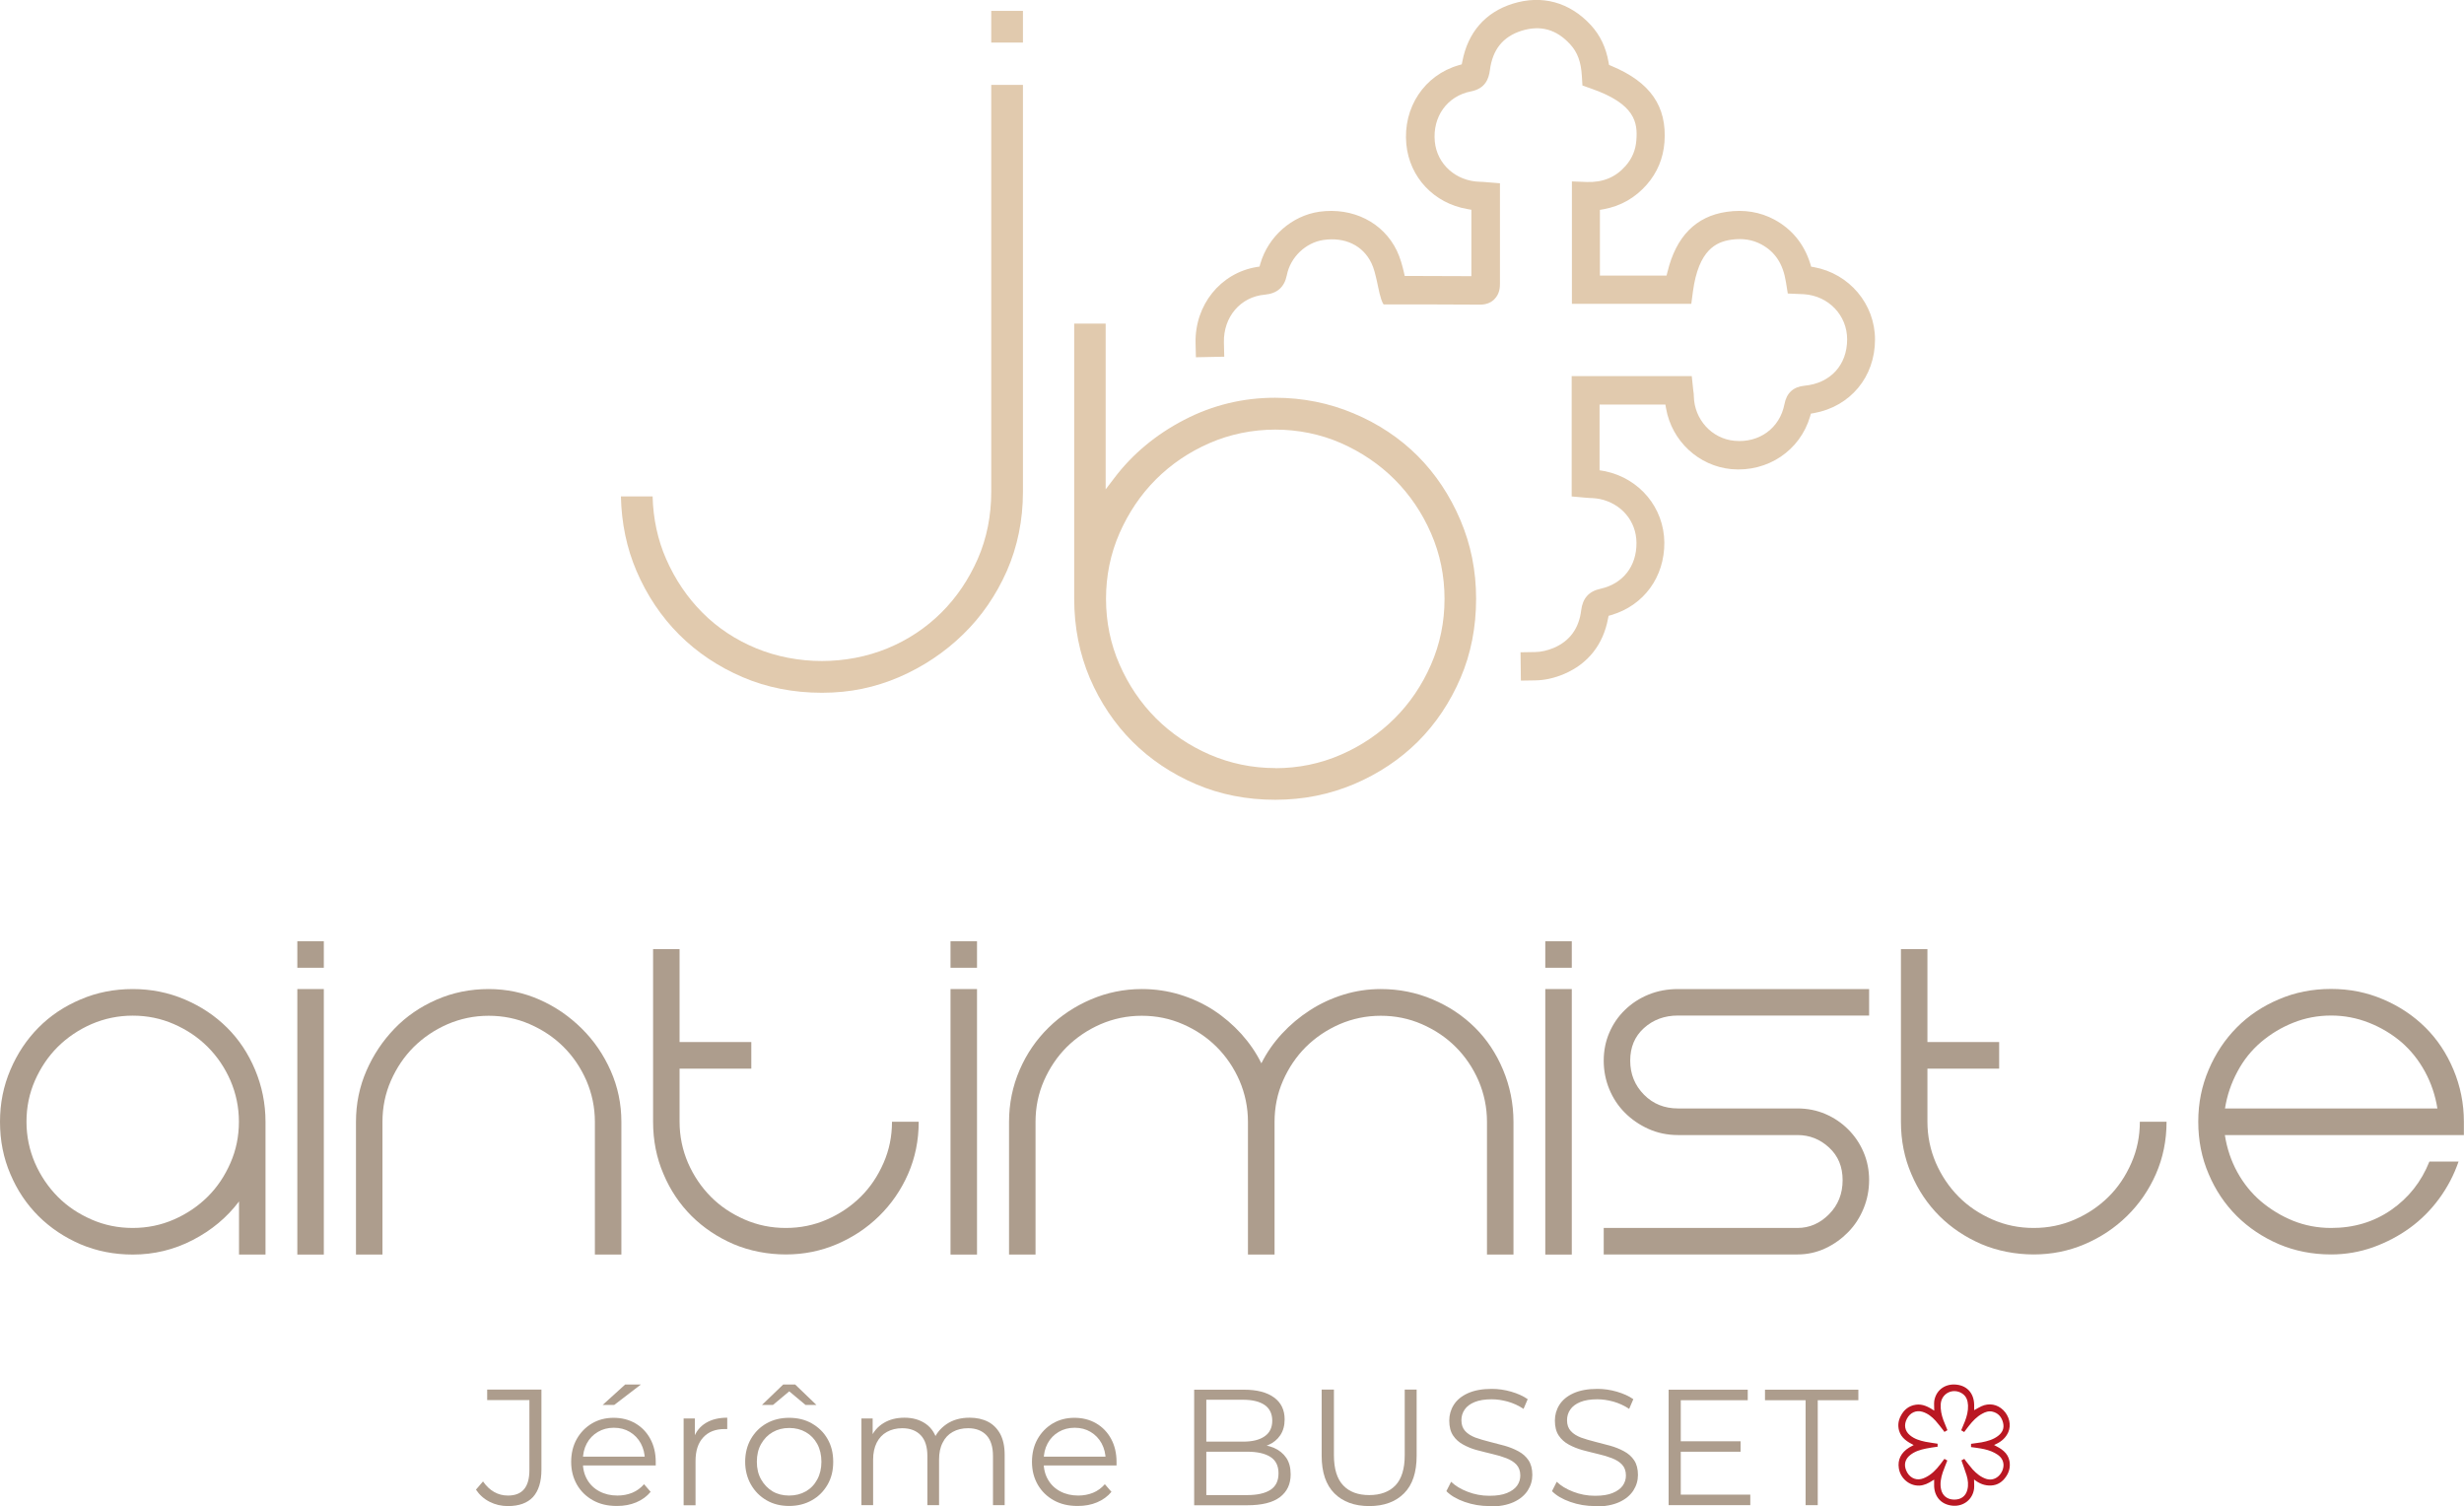 <?xml version="1.0" encoding="UTF-8"?>
<svg id="Calque_1" xmlns="http://www.w3.org/2000/svg" viewBox="0 0 212.98 130.18">
  <defs>
    <style>
      .cls-1 {
        fill: #ba1823;
      }

      .cls-2 {
        fill: #e1caae;
      }

      .cls-3 {
        fill: #ad9d8d;
      }
    </style>
  </defs>
  <g>
    <path id="j" class="cls-3" d="M43.9,130.18c-.56,0-1.09-.12-1.58-.37-.49-.25-.88-.6-1.18-1.05l.61-.71c.28.4.59.7.96.91s.76.31,1.2.31c1.24,0,1.85-.73,1.85-2.2v-6.05h-3.65v-.91h4.69v6.92c0,1.05-.25,1.84-.73,2.37-.49.52-1.21.78-2.17.78Z"/>
    <path id="e" class="cls-3" d="M53.3,130.17c-.78,0-1.46-.16-2.05-.49-.59-.33-1.05-.78-1.38-1.35-.33-.58-.5-1.23-.5-1.97s.16-1.4.48-1.97.76-1.02,1.31-1.35c.56-.33,1.18-.49,1.88-.49s1.33.16,1.88.48c.55.32.98.77,1.29,1.34s.47,1.24.47,1.99c0,.05,0,.1,0,.15,0,.05,0,.11,0,.16h-6.52v-.76h5.98l-.4.3c0-.54-.12-1.02-.35-1.45-.23-.42-.55-.75-.95-.99s-.86-.36-1.38-.36-.97.12-1.38.36-.73.57-.96,1c-.23.43-.34.92-.34,1.47v.16c0,.57.13,1.07.38,1.5s.6.77,1.06,1.01c.45.24.97.36,1.55.36.46,0,.88-.08,1.28-.24.39-.16.73-.41,1.02-.74l.57.66c-.33.4-.75.7-1.25.91-.5.21-1.05.31-1.65.31ZM52.09,121.44l1.95-1.77h1.36l-2.31,1.77h-1Z"/>
    <path id="r" class="cls-3" d="M59.09,130.1v-7.49h.97v2.04l-.1-.36c.21-.57.56-1,1.06-1.3s1.11-.45,1.84-.45v.98s-.08,0-.11,0-.08,0-.11,0c-.79,0-1.41.24-1.85.72-.45.48-.67,1.16-.67,2.05v3.82h-1.01Z"/>
    <path id="o" class="cls-3" d="M68.21,130.17c-.73,0-1.38-.16-1.95-.49-.57-.33-1.02-.78-1.35-1.36-.33-.58-.5-1.24-.5-1.97s.17-1.41.5-1.98c.33-.57.78-1.02,1.35-1.34.57-.32,1.22-.48,1.95-.48s1.4.16,1.97.49,1.03.77,1.35,1.34c.33.57.49,1.22.49,1.98s-.16,1.4-.49,1.97-.78,1.03-1.36,1.35c-.58.33-1.24.49-1.97.49ZM68.21,129.27c.54,0,1.02-.12,1.44-.36.42-.24.75-.58.99-1.03.24-.44.36-.95.36-1.53s-.12-1.1-.36-1.54-.57-.78-.99-1.02c-.42-.24-.89-.36-1.43-.36s-1.01.12-1.43.36c-.42.24-.75.58-1,1.02-.25.44-.37.95-.37,1.54s.12,1.09.37,1.53c.25.44.58.78.99,1.03.41.24.89.36,1.42.36ZM65.86,121.44l1.84-1.77h1.03l1.84,1.77h-.94l-1.81-1.51h.8l-1.81,1.51h-.94Z"/>
    <path id="m" class="cls-3" d="M83.81,122.54c.61,0,1.14.12,1.59.35.45.23.8.59,1.06,1.06.25.48.38,1.07.38,1.8v4.35h-1.01v-4.25c0-.79-.19-1.39-.56-1.79-.38-.4-.91-.61-1.59-.61-.51,0-.96.11-1.33.32-.38.21-.67.52-.87.93-.21.4-.31.89-.31,1.46v3.94h-1.01v-4.25c0-.79-.19-1.39-.57-1.79-.38-.4-.91-.61-1.6-.61-.5,0-.95.11-1.33.32-.38.21-.67.52-.88.93-.2.4-.31.89-.31,1.46v3.94h-1.01v-7.49h.97v2.03l-.16-.36c.23-.54.6-.97,1.11-1.28.51-.31,1.11-.46,1.8-.46.73,0,1.35.18,1.87.55.51.37.85.92,1,1.65l-.4-.16c.22-.61.61-1.1,1.16-1.48.56-.38,1.22-.56,2-.56Z"/>
    <path id="e-2" class="cls-3" d="M93.13,130.17c-.78,0-1.46-.16-2.05-.49-.59-.33-1.05-.78-1.38-1.35-.33-.58-.5-1.23-.5-1.97s.16-1.4.48-1.97.76-1.02,1.31-1.35c.56-.33,1.18-.49,1.88-.49s1.33.16,1.88.48c.55.32.98.77,1.29,1.34s.47,1.24.47,1.99c0,.05,0,.1,0,.15,0,.05,0,.11,0,.16h-6.52v-.76h5.98l-.4.3c0-.54-.12-1.02-.35-1.45-.23-.42-.55-.75-.95-.99s-.86-.36-1.38-.36-.97.12-1.38.36-.73.57-.96,1c-.23.43-.34.92-.34,1.47v.16c0,.57.13,1.07.38,1.5s.6.77,1.06,1.01c.45.24.97.36,1.55.36.46,0,.88-.08,1.28-.24.39-.16.73-.41,1.02-.74l.57.66c-.33.4-.75.7-1.25.91-.5.21-1.05.31-1.65.31Z"/>
    <path id="b" class="cls-3" d="M103.22,130.1v-9.98h4.31c1.11,0,1.97.22,2.59.67s.92,1.08.92,1.9c0,.54-.13,1-.38,1.37s-.59.65-1.03.84c-.43.19-.91.29-1.42.29l.24-.34c.64,0,1.19.1,1.65.29.46.2.82.49,1.08.87s.38.86.38,1.43c0,.85-.31,1.5-.93,1.97-.62.47-1.56.7-2.82.7h-4.59ZM104.28,129.23h3.52c.88,0,1.54-.15,2.01-.45.47-.3.7-.78.7-1.43s-.23-1.12-.7-1.42-1.14-.45-2.01-.45h-3.64v-.87h3.29c.8,0,1.42-.15,1.86-.46.44-.3.66-.76.66-1.35s-.22-1.06-.66-1.36c-.44-.3-1.06-.45-1.86-.45h-3.18v8.24Z"/>
    <path id="u" class="cls-3" d="M118.35,130.18c-1.27,0-2.28-.37-3.01-1.1s-1.1-1.82-1.1-3.25v-5.72h1.06v5.67c0,1.18.27,2.05.8,2.61.53.56,1.28.84,2.25.84s1.73-.28,2.27-.84c.53-.56.8-1.43.8-2.61v-5.67h1.03v5.72c0,1.44-.36,2.52-1.09,3.25-.73.73-1.73,1.1-3,1.1Z"/>
    <path id="s" class="cls-3" d="M128.73,130.18c-.74,0-1.45-.12-2.13-.36-.68-.24-1.21-.55-1.58-.93l.41-.81c.35.34.82.63,1.42.86.59.23,1.22.35,1.88.35s1.14-.08,1.53-.24.68-.37.87-.63c.19-.27.28-.56.28-.88,0-.39-.11-.7-.33-.94-.22-.24-.52-.42-.88-.56-.36-.14-.76-.26-1.2-.36s-.87-.22-1.31-.33-.84-.28-1.21-.48c-.37-.2-.66-.46-.88-.79-.22-.33-.33-.76-.33-1.29,0-.49.13-.95.39-1.36.26-.41.66-.75,1.21-1s1.24-.38,2.08-.38c.56,0,1.12.08,1.67.24.55.16,1.03.37,1.43.65l-.36.84c-.43-.29-.88-.49-1.36-.63-.48-.13-.94-.2-1.39-.2-.6,0-1.09.08-1.48.24-.39.16-.68.38-.86.65-.19.27-.28.58-.28.92,0,.39.11.7.33.94.22.24.52.42.88.56.37.13.77.25,1.21.36s.87.22,1.3.34c.43.12.83.28,1.2.48.37.2.66.45.88.78s.33.75.33,1.27c0,.48-.13.93-.4,1.35-.27.41-.67.75-1.22,1-.55.25-1.25.38-2.1.38Z"/>
    <path id="s-2" class="cls-3" d="M137.86,130.18c-.74,0-1.45-.12-2.13-.36-.68-.24-1.21-.55-1.58-.93l.41-.81c.35.34.82.63,1.42.86.59.23,1.22.35,1.88.35s1.14-.08,1.53-.24.68-.37.87-.63c.19-.27.28-.56.28-.88,0-.39-.11-.7-.33-.94-.22-.24-.52-.42-.88-.56-.36-.14-.76-.26-1.2-.36s-.87-.22-1.31-.33c-.44-.12-.84-.28-1.21-.48-.37-.2-.66-.46-.88-.79-.22-.33-.33-.76-.33-1.29,0-.49.13-.95.39-1.36.26-.41.66-.75,1.21-1s1.24-.38,2.08-.38c.56,0,1.12.08,1.67.24.55.16,1.03.37,1.43.65l-.36.84c-.43-.29-.88-.49-1.36-.63-.48-.13-.94-.2-1.39-.2-.6,0-1.09.08-1.48.24-.39.16-.68.38-.86.65-.19.27-.28.58-.28.92,0,.39.11.7.33.94.22.24.52.42.88.56.37.13.77.25,1.21.36s.87.22,1.3.34c.43.12.83.28,1.2.48.37.2.66.45.88.78s.33.75.33,1.27c0,.48-.13.93-.4,1.35-.27.41-.67.75-1.22,1-.55.25-1.25.38-2.1.38Z"/>
    <path id="e-3" class="cls-3" d="M145.29,129.19h6v.91h-7.06v-9.98h6.84v.91h-5.79v8.16ZM145.17,124.58h5.28v.9h-5.28v-.9Z"/>
    <path id="t" class="cls-3" d="M156.07,130.1v-9.07h-3.51v-.91h8.07v.91h-3.51v9.07h-1.05Z"/>
  </g>
  <g>
    <path id="a" class="cls-3" d="M11.47,85.49c1.59,0,3.09.3,4.5.9,1.41.6,2.62,1.41,3.65,2.43s1.84,2.24,2.43,3.65.9,2.91.9,4.5v11.47h-2.29v-4.59c-1.04,1.38-2.37,2.49-3.99,3.33-1.62.84-3.35,1.26-5.19,1.26-1.62,0-3.13-.3-4.52-.89-1.39-.6-2.6-1.41-3.63-2.43-1.03-1.03-1.84-2.23-2.43-3.63-.6-1.39-.9-2.9-.9-4.52s.3-3.09.9-4.5,1.41-2.62,2.43-3.65c1.02-1.03,2.23-1.84,3.63-2.43,1.39-.6,2.9-.9,4.52-.9ZM11.47,106.14c1.25,0,2.44-.24,3.56-.73,1.12-.49,2.09-1.15,2.92-1.97s1.48-1.8,1.97-2.92c.49-1.12.73-2.3.73-3.56s-.25-2.44-.73-3.56c-.49-1.12-1.15-2.09-1.97-2.91-.83-.83-1.8-1.48-2.92-1.97-1.12-.49-2.3-.73-3.56-.73s-2.44.25-3.56.73c-1.12.49-2.09,1.15-2.92,1.97-.83.83-1.48,1.8-1.97,2.91-.49,1.12-.73,2.3-.73,3.56s.25,2.44.73,3.56c.49,1.12,1.15,2.09,1.97,2.92s1.8,1.48,2.92,1.97c1.12.49,2.3.73,3.56.73Z"/>
    <path id="i" class="cls-3" d="M25.7,83.65v-2.29h2.29v2.29h-2.29ZM25.7,108.44v-22.95h2.29v22.95h-2.29Z"/>
    <path id="n" class="cls-3" d="M42.23,85.49c1.56,0,3.03.31,4.41.92,1.38.61,2.59,1.45,3.65,2.5s1.89,2.27,2.5,3.65c.61,1.38.92,2.85.92,4.41v11.47h-2.29v-11.47c0-1.25-.25-2.44-.73-3.56-.49-1.12-1.15-2.09-1.97-2.91-.83-.83-1.8-1.48-2.92-1.97-1.12-.49-2.3-.73-3.56-.73s-2.44.25-3.56.73c-1.12.49-2.09,1.15-2.92,1.97-.83.83-1.48,1.8-1.97,2.91-.49,1.12-.73,2.3-.73,3.56v11.47h-2.29v-11.47c0-1.56.3-3.03.9-4.41s1.41-2.59,2.43-3.65c1.02-1.06,2.23-1.89,3.63-2.5,1.39-.61,2.9-.92,4.52-.92Z"/>
    <path id="t-2" class="cls-3" d="M79.41,96.96c0,1.62-.31,3.13-.92,4.52-.61,1.39-1.45,2.6-2.5,3.63s-2.27,1.84-3.65,2.43-2.85.89-4.41.89-3.13-.3-4.52-.89c-1.39-.6-2.6-1.41-3.63-2.43-1.03-1.03-1.84-2.23-2.43-3.63-.6-1.39-.9-2.9-.9-4.52v-14.92h2.29v8.03h6.2v2.3h-6.2v4.59c0,1.25.25,2.44.73,3.56.49,1.12,1.15,2.09,1.97,2.92s1.8,1.48,2.92,1.97c1.12.49,2.3.73,3.56.73s2.44-.24,3.56-.73c1.12-.49,2.09-1.15,2.92-1.97s1.48-1.8,1.97-2.92c.49-1.12.73-2.3.73-3.56h2.29Z"/>
    <path id="i-2" class="cls-3" d="M82.16,83.65v-2.29h2.29v2.29h-2.29ZM82.16,108.44v-22.95h2.29v22.95h-2.29Z"/>
    <path id="m-2" class="cls-3" d="M119.34,85.49c1.59,0,3.09.3,4.5.9,1.41.6,2.62,1.41,3.65,2.43s1.84,2.24,2.43,3.65.9,2.91.9,4.5v11.47h-2.29v-11.47c0-1.25-.25-2.44-.73-3.56-.49-1.12-1.15-2.09-1.97-2.91-.83-.83-1.8-1.48-2.92-1.97-1.12-.49-2.3-.73-3.56-.73s-2.44.25-3.56.73c-1.12.49-2.09,1.15-2.92,1.97-.83.83-1.48,1.8-1.97,2.91-.49,1.12-.73,2.3-.73,3.56v11.47h-2.3v-11.47c0-1.25-.25-2.44-.73-3.56-.49-1.12-1.15-2.09-1.97-2.91-.83-.83-1.8-1.48-2.92-1.97-1.12-.49-2.3-.73-3.56-.73s-2.44.25-3.56.73c-1.12.49-2.09,1.15-2.92,1.97-.83.83-1.48,1.8-1.97,2.91-.49,1.12-.73,2.3-.73,3.56v11.47h-2.29v-11.47c0-1.59.31-3.09.92-4.5.61-1.41,1.45-2.62,2.5-3.65s2.27-1.84,3.65-2.43,2.85-.9,4.41-.9c1.13,0,2.23.16,3.28.48s2.03.77,2.92,1.35c.89.58,1.68,1.26,2.39,2.04.7.78,1.29,1.63,1.74,2.55.46-.92,1.05-1.77,1.77-2.55s1.53-1.46,2.43-2.04c.9-.58,1.87-1.03,2.91-1.35s2.11-.48,3.21-.48Z"/>
    <path id="i-3" class="cls-3" d="M133.57,83.65v-2.29h2.29v2.29h-2.29ZM133.57,108.44v-22.95h2.29v22.95h-2.29Z"/>
    <path id="s-3" class="cls-3" d="M142.1,88.86c-.8.72-1.19,1.66-1.19,2.82s.4,2.14,1.19,2.94,1.77,1.19,2.94,1.19h10.33c.86,0,1.66.16,2.41.48s1.41.77,1.97,1.33c.57.57,1.01,1.22,1.33,1.97.32.75.48,1.55.48,2.41s-.16,1.68-.48,2.46-.76,1.46-1.33,2.04c-.57.58-1.22,1.05-1.97,1.4s-1.55.53-2.41.53h-16.75v-2.29h16.75c1.04,0,1.95-.4,2.73-1.19.78-.79,1.17-1.77,1.17-2.94s-.39-2.1-1.17-2.82c-.78-.72-1.69-1.08-2.73-1.08h-10.33c-.92,0-1.77-.18-2.55-.53-.78-.35-1.46-.82-2.04-1.4-.58-.58-1.03-1.26-1.35-2.04s-.48-1.6-.48-2.46.16-1.66.48-2.41.77-1.41,1.35-1.97c.58-.57,1.26-1.01,2.04-1.33s1.63-.48,2.55-.48h16.52v2.29h-16.52c-1.16,0-2.14.36-2.94,1.08Z"/>
    <path id="t-3" class="cls-3" d="M187.27,96.96c0,1.62-.31,3.13-.92,4.52-.61,1.39-1.45,2.6-2.5,3.63s-2.27,1.84-3.65,2.43-2.85.89-4.41.89-3.13-.3-4.52-.89c-1.39-.6-2.6-1.41-3.63-2.43-1.03-1.03-1.84-2.23-2.43-3.63-.6-1.39-.9-2.9-.9-4.52v-14.92h2.29v8.03h6.2v2.3h-6.2v4.59c0,1.25.25,2.44.73,3.56.49,1.12,1.15,2.09,1.97,2.92s1.8,1.48,2.92,1.97c1.12.49,2.3.73,3.56.73s2.44-.24,3.56-.73c1.12-.49,2.09-1.15,2.92-1.97s1.48-1.8,1.97-2.92c.49-1.12.73-2.3.73-3.56h2.29Z"/>
    <path id="e-4" class="cls-3" d="M201.5,106.14c1.96,0,3.69-.52,5.19-1.56,1.5-1.04,2.6-2.43,3.3-4.18h2.52c-.4,1.16-.96,2.23-1.68,3.21-.72.98-1.56,1.82-2.52,2.52-.96.7-2.03,1.26-3.19,1.68-1.16.41-2.37.62-3.63.62-1.62,0-3.13-.3-4.52-.89-1.39-.6-2.6-1.41-3.63-2.43-1.03-1.03-1.84-2.23-2.43-3.63-.6-1.39-.9-2.9-.9-4.52s.3-3.09.9-4.5,1.41-2.62,2.43-3.65c1.02-1.03,2.23-1.84,3.63-2.43,1.39-.6,2.9-.9,4.52-.9s3.09.3,4.5.9c1.41.6,2.62,1.41,3.65,2.43s1.84,2.24,2.43,3.65.9,2.91.9,4.5v1.15h-20.66c.18,1.16.54,2.23,1.08,3.21.54.98,1.22,1.82,2.04,2.52.83.7,1.75,1.26,2.78,1.68,1.02.41,2.12.62,3.28.62ZM201.5,87.78c-1.16,0-2.26.21-3.28.62-1.03.41-1.95.97-2.78,1.67-.83.71-1.51,1.55-2.04,2.55-.54,1-.9,2.06-1.08,3.19h18.36c-.18-1.13-.54-2.2-1.08-3.19-.54-.99-1.22-1.84-2.04-2.55-.83-.7-1.76-1.26-2.8-1.67-1.04-.41-2.13-.62-3.26-.62Z"/>
  </g>
  <g>
    <g id="j-2">
      <path class="cls-2" d="M85.68,3.68h2.74V.94h-2.74v2.74Z"/>
      <path class="cls-2" d="M53.67,42.92c.05,2.29.5,4.46,1.35,6.44.9,2.1,2.14,3.95,3.68,5.49,1.55,1.55,3.39,2.78,5.49,3.68,2.1.9,4.4,1.35,6.85,1.35s4.59-.46,6.67-1.35c2.08-.9,3.94-2.14,5.53-3.69,1.59-1.54,2.86-3.39,3.79-5.49.92-2.1,1.39-4.4,1.39-6.84V7.34h-2.74v35.16c0,2.08-.39,4.04-1.17,5.82-.78,1.77-1.83,3.33-3.15,4.64s-2.88,2.35-4.65,3.08c-3.55,1.46-7.79,1.46-11.34,0-1.77-.73-3.34-1.76-4.65-3.08-1.31-1.31-2.37-2.88-3.14-4.64-.73-1.66-1.12-3.48-1.17-5.41h-2.74Z"/>
    </g>
    <g id="b-2">
      <path class="cls-2" d="M92.85,27.98v23.78c0,2.45.46,4.75,1.35,6.85.9,2.1,2.14,3.95,3.68,5.49,1.54,1.54,3.39,2.78,5.49,3.68,2.1.9,4.4,1.35,6.85,1.35s4.69-.46,6.81-1.35c2.12-.9,3.98-2.14,5.53-3.68,1.54-1.54,2.78-3.39,3.68-5.49.9-2.09,1.35-4.4,1.35-6.85s-.46-4.69-1.36-6.81c-.9-2.12-2.14-3.98-3.68-5.53-1.55-1.55-3.41-2.79-5.53-3.68-2.12-.9-4.41-1.36-6.81-1.36-2.77,0-5.41.64-7.85,1.91-2.45,1.27-4.49,2.97-6.05,5.04l-.74.97v-14.33h-2.74ZM110.23,66.39c-1.99,0-3.9-.4-5.68-1.17-1.77-.77-3.33-1.83-4.64-3.14-1.31-1.31-2.37-2.88-3.14-4.64-.78-1.77-1.17-3.68-1.17-5.68s.39-3.9,1.17-5.68c.78-1.77,1.83-3.33,3.14-4.64,1.31-1.31,2.87-2.37,4.64-3.14,3.55-1.55,7.8-1.56,11.36,0,1.77.78,3.33,1.84,4.64,3.15,1.31,1.31,2.37,2.87,3.14,4.64.78,1.78,1.17,3.69,1.17,5.68s-.39,3.9-1.17,5.68c-.77,1.77-1.83,3.33-3.14,4.64-1.31,1.31-2.87,2.37-4.64,3.14-1.78.78-3.69,1.17-5.68,1.17Z"/>
    </g>
    <g id="croix">
      <path class="cls-2" d="M131.43,56.38l.03,2.45,1.23-.02c.83-.01,1.68-.2,2.52-.56,2.05-.88,3.36-2.53,3.78-4.77l.05-.25.24-.07c2.81-.83,4.6-3.29,4.58-6.27-.03-3-2.13-5.53-5.12-6.16l-.48-.08v-5.68h5.69l.06.34c.5,2.82,2.82,4.97,5.64,5.24,3.13.28,5.94-1.59,6.81-4.56l.07-.24.25-.04c3.16-.57,5.29-3.13,5.29-6.36,0-3.07-2.22-5.7-5.28-6.26l-.24-.04-.07-.24c-.53-1.71-1.58-3-3.11-3.83-1.23-.66-2.62-.89-4.12-.67-2.66.38-4.38,2.13-5.12,5.2l-.08.31h-5.76v-5.68l.34-.06c1.46-.27,2.71-.98,3.71-2.12.91-1.04,1.42-2.27,1.53-3.66.23-3.11-1.22-5.2-4.58-6.6l-.21-.09-.04-.22c-.22-1.29-.73-2.35-1.54-3.23-1.83-1.98-4.23-2.63-6.75-1.84-2.36.74-3.87,2.47-4.35,4.99l-.05.25-.24.07c-2.99.85-4.86,3.67-4.55,6.85.28,2.86,2.4,5.1,5.28,5.59l.34.06v5.74s-5.76-.02-5.76-.02l-.07-.31c-.14-.6-.31-1.24-.61-1.87-1.18-2.45-3.81-3.77-6.7-3.37-2.37.34-4.42,2.14-5.1,4.49l-.07.25-.25.04c-3.13.52-5.35,3.28-5.28,6.57l.03,1.23,2.45-.05-.03-1.23c-.05-2.21,1.44-3.95,3.53-4.13,1.08-.1,1.7-.65,1.91-1.69.3-1.54,1.63-2.82,3.17-3.04,1.86-.27,3.41.48,4.14,2,.22.45.34.98.48,1.59l.05.24c.25,1.27.43,1.64.53,1.74h3.47c1.62,0,3.25.01,4.87.02.63,0,1.02-.25,1.23-.47.48-.48.48-1.09.48-1.35,0-2.37,0-7.39,0-7.54v-1.13l-1.12-.09c-.2-.02-.47-.04-.64-.04-2.05-.06-3.68-1.52-3.87-3.47-.21-2.15,1.07-3.94,3.12-4.34,1.27-.25,1.54-1.11,1.64-1.83.23-1.79,1.13-2.9,2.73-3.41,1.64-.51,3.02-.13,4.21,1.17.63.68.94,1.52,1.01,2.74l.05.82.77.27c3.8,1.33,4.01,2.94,3.89,4.46-.06.85-.37,1.58-.93,2.22-.86.98-1.96,1.44-3.37,1.39l-1.27-.05v10.58h10.32l.14-1.06c.49-3.62,2.02-4.29,3.3-4.48,1.01-.14,1.83-.01,2.61.4,1.2.65,1.88,1.68,2.13,3.26l.16.99,1.41.06c2.13.15,3.72,1.83,3.72,3.9,0,2.23-1.45,3.8-3.69,4.01-.96.09-1.55.63-1.73,1.6-.4,2.06-2.17,3.36-4.32,3.16-1.95-.18-3.46-1.83-3.51-3.83,0-.17-.02-.35-.05-.52l-.13-1.24h-10.38v10.4l1.12.1c.17.01.34.02.51.04h.12c.23.02.46.03.68.08,1.88.4,3.16,1.92,3.17,3.79.02,2.02-1.17,3.54-3.11,3.97-1.01.22-1.54.82-1.67,1.87-.19,1.56-.99,2.65-2.37,3.24-.55.23-1.08.35-1.6.36l-1.23.02ZM119.49,26.3s-.02,0-.04,0h.07s-.02,0-.04,0Z"/>
    </g>
  </g>
  <path id="michelin" class="cls-1" d="M167.46,125.05c-.34.05-.67.09-.99.16-.49.1-.96.24-1.36.56-.43.34-.56.81-.35,1.32.23.57.75.88,1.3.75.25-.06.5-.19.72-.34.5-.34.86-.82,1.21-1.3.02-.03.05-.06.08-.1.09.05.18.1.25.14-.14.36-.28.7-.4,1.04-.15.47-.25.95-.14,1.45.12.55.53.88,1.12.89.59.01,1.01-.29,1.15-.84.11-.42.06-.85-.06-1.25-.13-.43-.3-.86-.45-1.3.06-.03.15-.08.25-.13.03.04.06.09.09.13.21.26.41.53.63.78.33.36.7.66,1.17.82.92.29,1.58-.64,1.49-1.32-.06-.46-.38-.73-.76-.93-.38-.2-.79-.31-1.21-.38-.28-.05-.55-.08-.83-.12v-.28c.31-.04.61-.08.91-.13.51-.1,1-.23,1.42-.55.38-.29.56-.66.44-1.14-.12-.49-.41-.84-.91-.96-.32-.08-.62.02-.9.18-.46.25-.82.63-1.14,1.04-.14.17-.27.36-.41.54-.09-.05-.18-.1-.26-.15.11-.26.22-.51.32-.77.17-.44.29-.9.27-1.38-.02-.42-.14-.8-.52-1.04-.79-.5-1.78,0-1.84.93-.03.48.07.94.23,1.38.11.29.23.58.35.87-.09.05-.17.1-.26.15-.04-.05-.07-.1-.1-.14-.22-.28-.43-.56-.67-.83-.31-.34-.67-.63-1.13-.77-.55-.16-1.06.07-1.34.6-.28.52-.19,1.05.25,1.42.39.33.86.47,1.34.57.35.07.7.11,1.06.17v.28ZM165.44,124.92c-.57-.29-1.1-.61-1.29-1.26-.12-.44-.07-.86.14-1.26.27-.54.7-.89,1.3-.98.59-.09,1.1.18,1.6.51,0-.3-.03-.57,0-.83.14-.89.85-1.45,1.74-1.43,1.03.03,1.69.7,1.71,1.75,0,.16,0,.31,0,.47.21-.11.41-.24.63-.34.66-.3,1.37-.17,1.88.33.53.52.71,1.29.44,1.91-.21.48-.58.8-1.04,1.02-.05.03-.11.05-.19.09.62.31,1.19.66,1.33,1.38.09.48-.01.93-.28,1.33-.31.47-.73.76-1.3.79-.55.03-1.03-.16-1.48-.52,0,.29.03.56,0,.81-.12.91-.89,1.52-1.81,1.46-.96-.07-1.59-.7-1.64-1.67,0-.19,0-.37,0-.59-.06.04-.11.07-.16.1-.34.22-.7.4-1.12.42-.86.03-1.63-.62-1.77-1.49-.12-.74.19-1.37.89-1.8.13-.08.26-.14.42-.23"/>
</svg>
